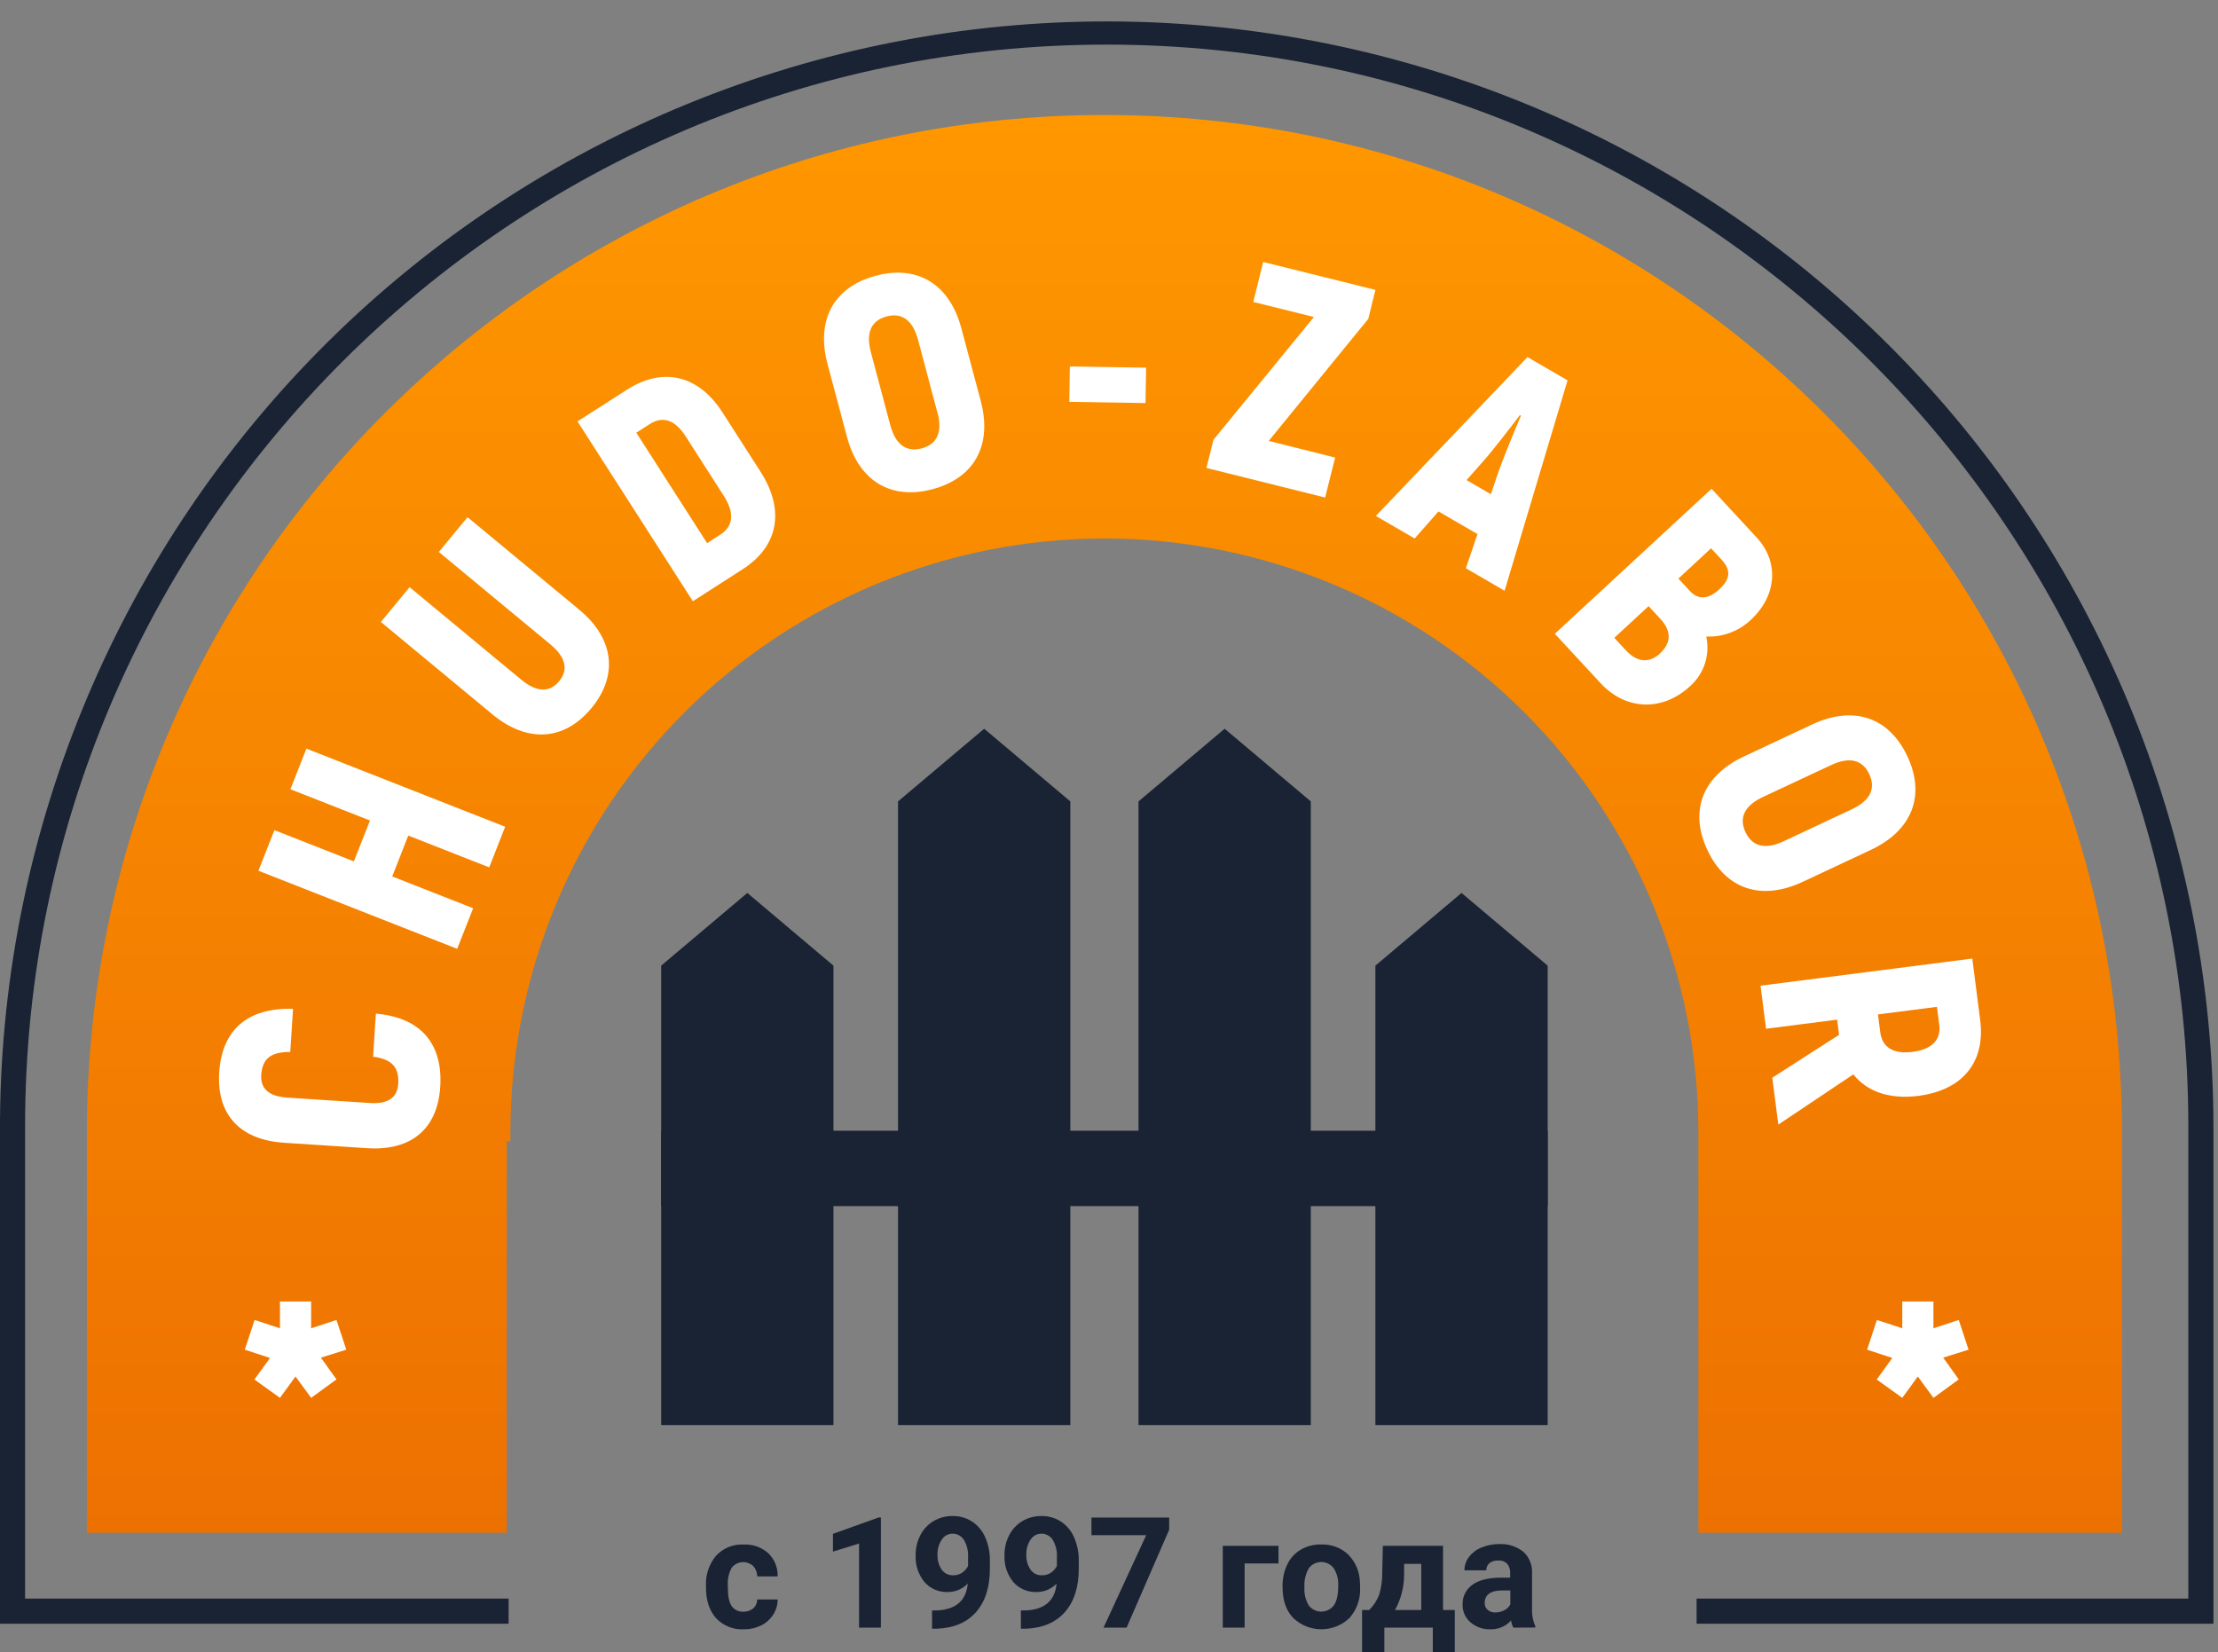 <svg width="98" height="73" viewBox="0 0 98 73" fill="none" xmlns="http://www.w3.org/2000/svg">
<rect x="0" y="0" width="98" height="73" fill="#808080" stroke="none"/>
<g id="&#208;&#187;&#208;&#190;&#208;&#179;&#208;&#190;">
<path id="Vector" d="M93.755 50.039C93.755 25.21 73.626 5.081 48.797 5.081C23.968 5.081 3.839 25.21 3.839 50.039C3.839 50.118 3.839 50.197 3.839 50.277V67.721H22.393V50.435H22.552C22.552 50.304 22.552 50.172 22.552 50.039C22.552 43.078 25.317 36.403 30.239 31.48C35.161 26.558 41.836 23.793 48.797 23.793C55.758 23.793 62.433 26.558 67.355 31.48C72.277 36.403 75.042 43.078 75.042 50.039C75.042 50.172 75.042 50.304 75.042 50.435V67.721H93.755V50.277C93.755 50.197 93.755 50.118 93.755 50.039Z" fill="url(#paint0_linear_101_799)"/>
<path id="Vector_2" d="M11.241 60.951L11.93 59.999L10.816 59.633L11.249 58.32L12.37 58.688V57.503H13.747V58.688L14.867 58.32L15.3 59.633L14.178 59.985L14.867 60.946L13.747 61.761L13.057 60.818L12.37 61.761L11.241 60.951Z" fill="white"/>
<path id="Vector_3" d="M82.921 60.951L83.609 59.999L82.496 59.633L82.929 58.32L84.05 58.688V57.503H85.427V58.688L86.546 58.32L86.979 59.633L85.858 59.985L86.546 60.946L85.427 61.761L84.737 60.818L84.05 61.761L82.921 60.951Z" fill="white"/>
<path id="Vector_4" d="M16.223 50.73L12.565 50.492C10.573 50.364 9.567 49.224 9.686 47.375C9.808 45.491 10.955 44.512 12.948 44.574L12.825 46.477C11.96 46.477 11.589 46.775 11.542 47.502C11.505 48.08 11.859 48.442 12.693 48.496L16.351 48.734C17.159 48.786 17.557 48.486 17.595 47.895C17.644 47.156 17.316 46.796 16.485 46.688L16.608 44.785C18.584 44.953 19.575 46.112 19.452 48.022C19.333 49.852 18.201 50.859 16.223 50.73Z" fill="white"/>
<path id="Vector_5" d="M13.538 33.077L22.32 36.528L21.615 38.323L18.04 36.918L17.33 38.724L20.906 40.129L20.2 41.922L11.418 38.472L12.124 36.678L15.636 38.058L16.347 36.252L12.832 34.872L13.538 33.077Z" fill="white"/>
<path id="Vector_6" d="M21.759 31.564L16.829 27.48L18.098 25.944L23.03 30.029C23.694 30.579 24.271 30.62 24.703 30.102C25.134 29.583 24.983 29.022 24.319 28.472L19.389 24.387L20.657 22.85L25.589 26.935C27.126 28.204 27.334 29.834 26.131 31.288C24.929 32.742 23.294 32.833 21.759 31.564Z" fill="white"/>
<path id="Vector_7" d="M25.516 18.619L27.695 17.222C29.295 16.196 30.866 16.569 31.925 18.226L33.606 20.847C34.69 22.538 34.399 24.133 32.814 25.151L30.613 26.564L25.516 18.619ZM31.829 23.619C32.408 23.248 32.463 22.655 31.971 21.895L30.291 19.272C29.826 18.546 29.279 18.368 28.705 18.739L28.115 19.119L31.244 23.998L31.829 23.619Z" fill="white"/>
<path id="Vector_8" d="M37.419 19.29L36.564 16.085C36.044 14.131 36.843 12.677 38.692 12.184C40.541 11.69 41.958 12.555 42.478 14.51L43.333 17.713C43.853 19.667 43.055 21.121 41.204 21.614C39.354 22.108 37.934 21.243 37.419 19.29ZM41.417 18.224L40.564 15.019C40.335 14.159 39.861 13.798 39.171 13.982C38.481 14.166 38.25 14.715 38.48 15.568L39.333 18.773C39.561 19.632 40.035 19.994 40.725 19.81C41.415 19.626 41.647 19.084 41.423 18.224H41.417Z" fill="white"/>
<path id="Vector_9" d="M47.271 16.191L50.64 16.245L50.614 17.808L47.246 17.755L47.271 16.191Z" fill="white"/>
<path id="Vector_10" d="M58.991 20.216L58.55 21.983L53.306 20.676L53.615 19.432L58.055 14.007L55.374 13.34L55.814 11.575L60.772 12.808L60.455 14.09L56.056 19.482L58.991 20.216Z" fill="white"/>
<path id="Vector_11" d="M65.282 23.598L63.558 22.596L62.504 23.792L60.791 22.796L67.49 15.777L69.261 16.806L66.479 26.102L64.767 25.107L65.282 23.598ZM65.871 21.835L66.226 20.795C66.46 20.151 66.896 19.079 67.201 18.368L67.153 18.341C66.686 18.957 65.983 19.873 65.526 20.389L64.798 21.212L65.871 21.835Z" fill="white"/>
<path id="Vector_12" d="M74.678 30.314C73.441 31.459 71.823 31.377 70.724 30.189L68.699 28.002L75.624 21.596L77.62 23.752C78.609 24.821 78.522 26.315 77.345 27.4C77.084 27.644 76.776 27.834 76.44 27.959C76.105 28.083 75.748 28.139 75.39 28.124C75.476 28.52 75.456 28.931 75.331 29.316C75.205 29.701 74.98 30.045 74.678 30.314ZM73.352 28.862C73.856 28.394 73.848 27.869 73.363 27.344L72.841 26.781L71.327 28.181L71.822 28.716C72.334 29.269 72.857 29.319 73.352 28.868V28.862ZM75.602 24.226L74.158 25.563L74.67 26.117C75.036 26.513 75.485 26.483 75.97 26.034C76.456 25.585 76.49 25.186 76.069 24.731L75.602 24.226Z" fill="white"/>
<path id="Vector_13" d="M77.057 33.421L80.059 32.013C81.889 31.153 83.462 31.681 84.276 33.415C85.089 35.148 84.488 36.694 82.658 37.552L79.656 38.96C77.826 39.82 76.253 39.292 75.439 37.558C74.626 35.825 75.227 34.279 77.057 33.421ZM78.814 37.167L81.816 35.758C82.622 35.381 82.894 34.851 82.591 34.204C82.289 33.557 81.707 33.427 80.901 33.806L77.897 35.211C77.092 35.589 76.819 36.118 77.122 36.766C77.425 37.413 78.01 37.544 78.814 37.167Z" fill="white"/>
<path id="Vector_14" d="M81.258 45.721L81.172 45.051L78.031 45.454L77.788 43.551L87.144 42.352L87.492 45.066C87.731 46.924 86.721 48.168 84.756 48.42C83.487 48.578 82.49 48.234 81.889 47.468L78.573 49.688L78.307 47.616L81.258 45.721ZM82.978 44.82L83.078 45.613C83.164 46.28 83.665 46.583 84.506 46.475C85.346 46.368 85.774 45.947 85.684 45.278L85.582 44.485L82.978 44.82Z" fill="white"/>
<path id="Vector_15" d="M97.799 49.761C97.777 36.833 92.635 24.439 83.499 15.292C74.363 6.144 61.976 0.987 49.048 0.947C36.12 0.908 23.702 5.99 14.51 15.082C5.319 24.173 0.102 36.535 0 49.463V71.741H22.473V70.631H1.108V50.573V49.891C1.108 49.849 1.108 49.806 1.108 49.761C1.108 23.41 22.547 1.971 48.899 1.971C75.251 1.971 96.689 23.41 96.689 49.761C96.689 49.806 96.689 49.849 96.689 49.891V50.573V70.631H74.963V71.741H97.799V49.856C97.799 49.828 97.799 49.801 97.799 49.761Z" fill="#192333"/>
<path id="Vector_16" d="M33.019 39.453L29.213 42.665V62.963H36.825V42.665L33.019 39.453Z" fill="#192333"/>
<path id="Vector_17" d="M43.485 32.198L39.679 35.408V62.963H47.291V35.408L43.485 32.198Z" fill="#192333"/>
<path id="Vector_18" d="M64.576 39.453L68.382 42.665V62.963H60.77V42.665L64.576 39.453Z" fill="#192333"/>
<path id="Vector_19" d="M54.11 32.198L57.916 35.408V62.963H50.304V35.408L54.11 32.198Z" fill="#192333"/>
<path id="Vector_20" d="M68.383 49.96H29.213V53.29H68.383V49.96Z" fill="#192333"/>
<path id="Vector_21" d="M32.847 71.21C33.005 71.216 33.16 71.164 33.282 71.062C33.337 71.013 33.381 70.953 33.41 70.885C33.44 70.817 33.455 70.744 33.454 70.67H34.36C34.36 70.91 34.291 71.144 34.16 71.344C34.028 71.549 33.841 71.714 33.621 71.82C33.385 71.934 33.125 71.992 32.863 71.988C32.636 72 32.409 71.962 32.198 71.877C31.986 71.792 31.796 71.662 31.64 71.497C31.342 71.167 31.193 70.713 31.193 70.134V70.071C31.168 69.587 31.326 69.111 31.637 68.739C31.791 68.571 31.98 68.44 32.191 68.354C32.402 68.268 32.629 68.229 32.856 68.241C33.255 68.222 33.646 68.36 33.944 68.625C34.081 68.757 34.189 68.917 34.261 69.094C34.333 69.27 34.366 69.46 34.36 69.651H33.454C33.457 69.482 33.395 69.319 33.282 69.194C33.216 69.133 33.139 69.086 33.054 69.056C32.969 69.026 32.88 69.014 32.79 69.021C32.701 69.028 32.614 69.053 32.535 69.095C32.455 69.137 32.386 69.195 32.33 69.265C32.197 69.508 32.138 69.783 32.159 70.058V70.158C32.159 70.53 32.215 70.798 32.328 70.962C32.387 71.044 32.465 71.11 32.556 71.153C32.647 71.196 32.747 71.216 32.847 71.21Z" fill="#192333"/>
<path id="Vector_22" d="M38.922 71.914H37.956V68.197L36.803 68.555V67.77L38.817 67.048H38.922V71.914Z" fill="#192333"/>
<path id="Vector_23" d="M42.759 69.969C42.644 70.088 42.507 70.181 42.356 70.245C42.204 70.309 42.041 70.341 41.877 70.341C41.683 70.348 41.489 70.313 41.311 70.236C41.132 70.159 40.973 70.044 40.845 69.898C40.572 69.562 40.434 69.136 40.458 68.704C40.455 68.399 40.526 68.098 40.665 67.827C40.797 67.569 41 67.353 41.249 67.205C41.504 67.056 41.795 66.979 42.091 66.983C42.394 66.978 42.691 67.061 42.946 67.224C43.203 67.394 43.405 67.634 43.528 67.916C43.671 68.241 43.742 68.593 43.737 68.948V69.307C43.737 70.118 43.536 70.754 43.133 71.218C42.73 71.68 42.159 71.928 41.419 71.96H41.182V71.154H41.397C42.236 71.115 42.69 70.72 42.759 69.969ZM42.115 69.602C42.258 69.605 42.398 69.564 42.516 69.483C42.624 69.407 42.712 69.307 42.773 69.191V68.794C42.788 68.527 42.723 68.261 42.586 68.032C42.532 67.948 42.458 67.879 42.37 67.832C42.283 67.784 42.184 67.76 42.085 67.762C41.989 67.763 41.896 67.787 41.813 67.833C41.73 67.88 41.66 67.946 41.609 68.027C41.479 68.224 41.414 68.457 41.422 68.693C41.413 68.924 41.477 69.153 41.604 69.346C41.661 69.428 41.737 69.495 41.827 69.539C41.916 69.584 42.015 69.605 42.115 69.602Z" fill="#192333"/>
<path id="Vector_24" d="M46.684 69.969C46.569 70.088 46.432 70.181 46.281 70.245C46.129 70.309 45.966 70.341 45.802 70.341C45.608 70.348 45.414 70.313 45.236 70.236C45.057 70.159 44.898 70.044 44.769 69.898C44.497 69.562 44.359 69.136 44.383 68.704C44.379 68.399 44.451 68.098 44.592 67.827C44.723 67.569 44.925 67.353 45.174 67.205C45.429 67.056 45.72 66.98 46.016 66.983C46.318 66.978 46.616 67.061 46.871 67.224C47.128 67.393 47.331 67.633 47.453 67.916C47.596 68.241 47.668 68.593 47.664 68.948V69.307C47.664 70.118 47.462 70.754 47.058 71.218C46.654 71.68 46.083 71.928 45.345 71.96H45.107V71.154H45.321C46.161 71.115 46.615 70.72 46.684 69.969ZM46.04 69.602C46.183 69.605 46.324 69.564 46.442 69.483C46.55 69.407 46.637 69.307 46.698 69.191V68.794C46.714 68.527 46.649 68.261 46.511 68.032C46.457 67.948 46.383 67.879 46.295 67.832C46.207 67.784 46.109 67.76 46.01 67.762C45.914 67.762 45.821 67.787 45.737 67.833C45.654 67.879 45.584 67.946 45.534 68.027C45.403 68.224 45.338 68.457 45.347 68.693C45.337 68.924 45.4 69.153 45.529 69.346C45.586 69.429 45.662 69.495 45.751 69.54C45.841 69.585 45.94 69.606 46.04 69.602Z" fill="#192333"/>
<path id="Vector_25" d="M51.658 67.589L49.777 71.914H48.759L50.643 67.829H48.225V67.05H51.658V67.589Z" fill="#192333"/>
<path id="Vector_26" d="M56.489 69.078H54.992V71.914H54.027V68.3H56.489V69.078Z" fill="#192333"/>
<path id="Vector_27" d="M56.669 70.073C56.664 69.744 56.736 69.418 56.877 69.121C57.006 68.849 57.214 68.622 57.473 68.469C57.748 68.311 58.06 68.232 58.377 68.239C58.596 68.231 58.814 68.266 59.019 68.343C59.224 68.42 59.412 68.536 59.571 68.686C59.891 69.012 60.075 69.447 60.087 69.903L60.095 70.15C60.118 70.638 59.951 71.116 59.63 71.484C59.295 71.806 58.848 71.986 58.383 71.986C57.918 71.986 57.471 71.806 57.135 71.484C56.818 71.151 56.669 70.691 56.669 70.122V70.073ZM57.635 70.142C57.617 70.42 57.684 70.697 57.828 70.935C57.894 71.019 57.977 71.088 58.072 71.135C58.168 71.181 58.273 71.206 58.379 71.206C58.486 71.206 58.591 71.181 58.686 71.135C58.782 71.088 58.865 71.019 58.931 70.935C59.062 70.754 59.128 70.467 59.129 70.073C59.145 69.798 59.076 69.525 58.931 69.291C58.867 69.205 58.783 69.135 58.688 69.087C58.592 69.039 58.486 69.014 58.379 69.014C58.272 69.014 58.167 69.039 58.071 69.087C57.975 69.135 57.892 69.205 57.828 69.291C57.681 69.549 57.614 69.846 57.635 70.142Z" fill="#192333"/>
<path id="Vector_28" d="M60.497 71.135C60.693 70.94 60.845 70.705 60.943 70.447C61.033 70.133 61.077 69.809 61.073 69.483L61.1 68.3H63.758V71.135H64.279V73H63.307V71.914H61.166V73H60.182V71.135H60.497ZM61.638 71.135H62.797V69.097H62.039V69.532C62.045 70.092 61.907 70.644 61.638 71.135Z" fill="#192333"/>
<path id="Vector_29" d="M66.864 71.914C66.814 71.814 66.781 71.707 66.765 71.597C66.651 71.725 66.51 71.826 66.353 71.893C66.195 71.961 66.025 71.993 65.853 71.987C65.532 71.998 65.218 71.889 64.973 71.681C64.861 71.585 64.772 71.466 64.711 71.332C64.651 71.198 64.621 71.052 64.624 70.905C64.616 70.734 64.65 70.564 64.725 70.41C64.8 70.256 64.912 70.123 65.051 70.023C65.334 69.817 65.744 69.712 66.281 69.706H66.725V69.498C66.733 69.354 66.687 69.211 66.597 69.097C66.545 69.044 66.481 69.003 66.411 68.977C66.341 68.951 66.266 68.942 66.191 68.948C66.054 68.94 65.918 68.981 65.809 69.064C65.763 69.103 65.727 69.152 65.703 69.207C65.679 69.262 65.668 69.321 65.669 69.381H64.705C64.705 69.171 64.772 68.967 64.899 68.799C65.039 68.612 65.228 68.467 65.446 68.38C65.697 68.274 65.966 68.22 66.239 68.222C66.621 68.202 66.998 68.32 67.3 68.556C67.432 68.675 67.537 68.823 67.604 68.987C67.672 69.152 67.702 69.33 67.691 69.508V71.075C67.678 71.341 67.728 71.608 67.836 71.852V71.909L66.864 71.914ZM66.071 71.243C66.208 71.244 66.344 71.211 66.466 71.148C66.578 71.091 66.67 71.002 66.732 70.892V70.271H66.372C65.889 70.271 65.631 70.438 65.6 70.772V70.829C65.598 70.885 65.609 70.94 65.631 70.991C65.653 71.042 65.685 71.088 65.727 71.126C65.82 71.206 65.941 71.248 66.064 71.243H66.071Z" fill="#192333"/>
</g>
<defs>
<linearGradient id="paint0_linear_101_799" x1="48.797" y1="5.081" x2="48.797" y2="67.721" gradientUnits="userSpaceOnUse">
<stop stop-color="#FF9700"/>
<stop offset="1" stop-color="#ED7101"/>
</linearGradient>
</defs>
</svg>
